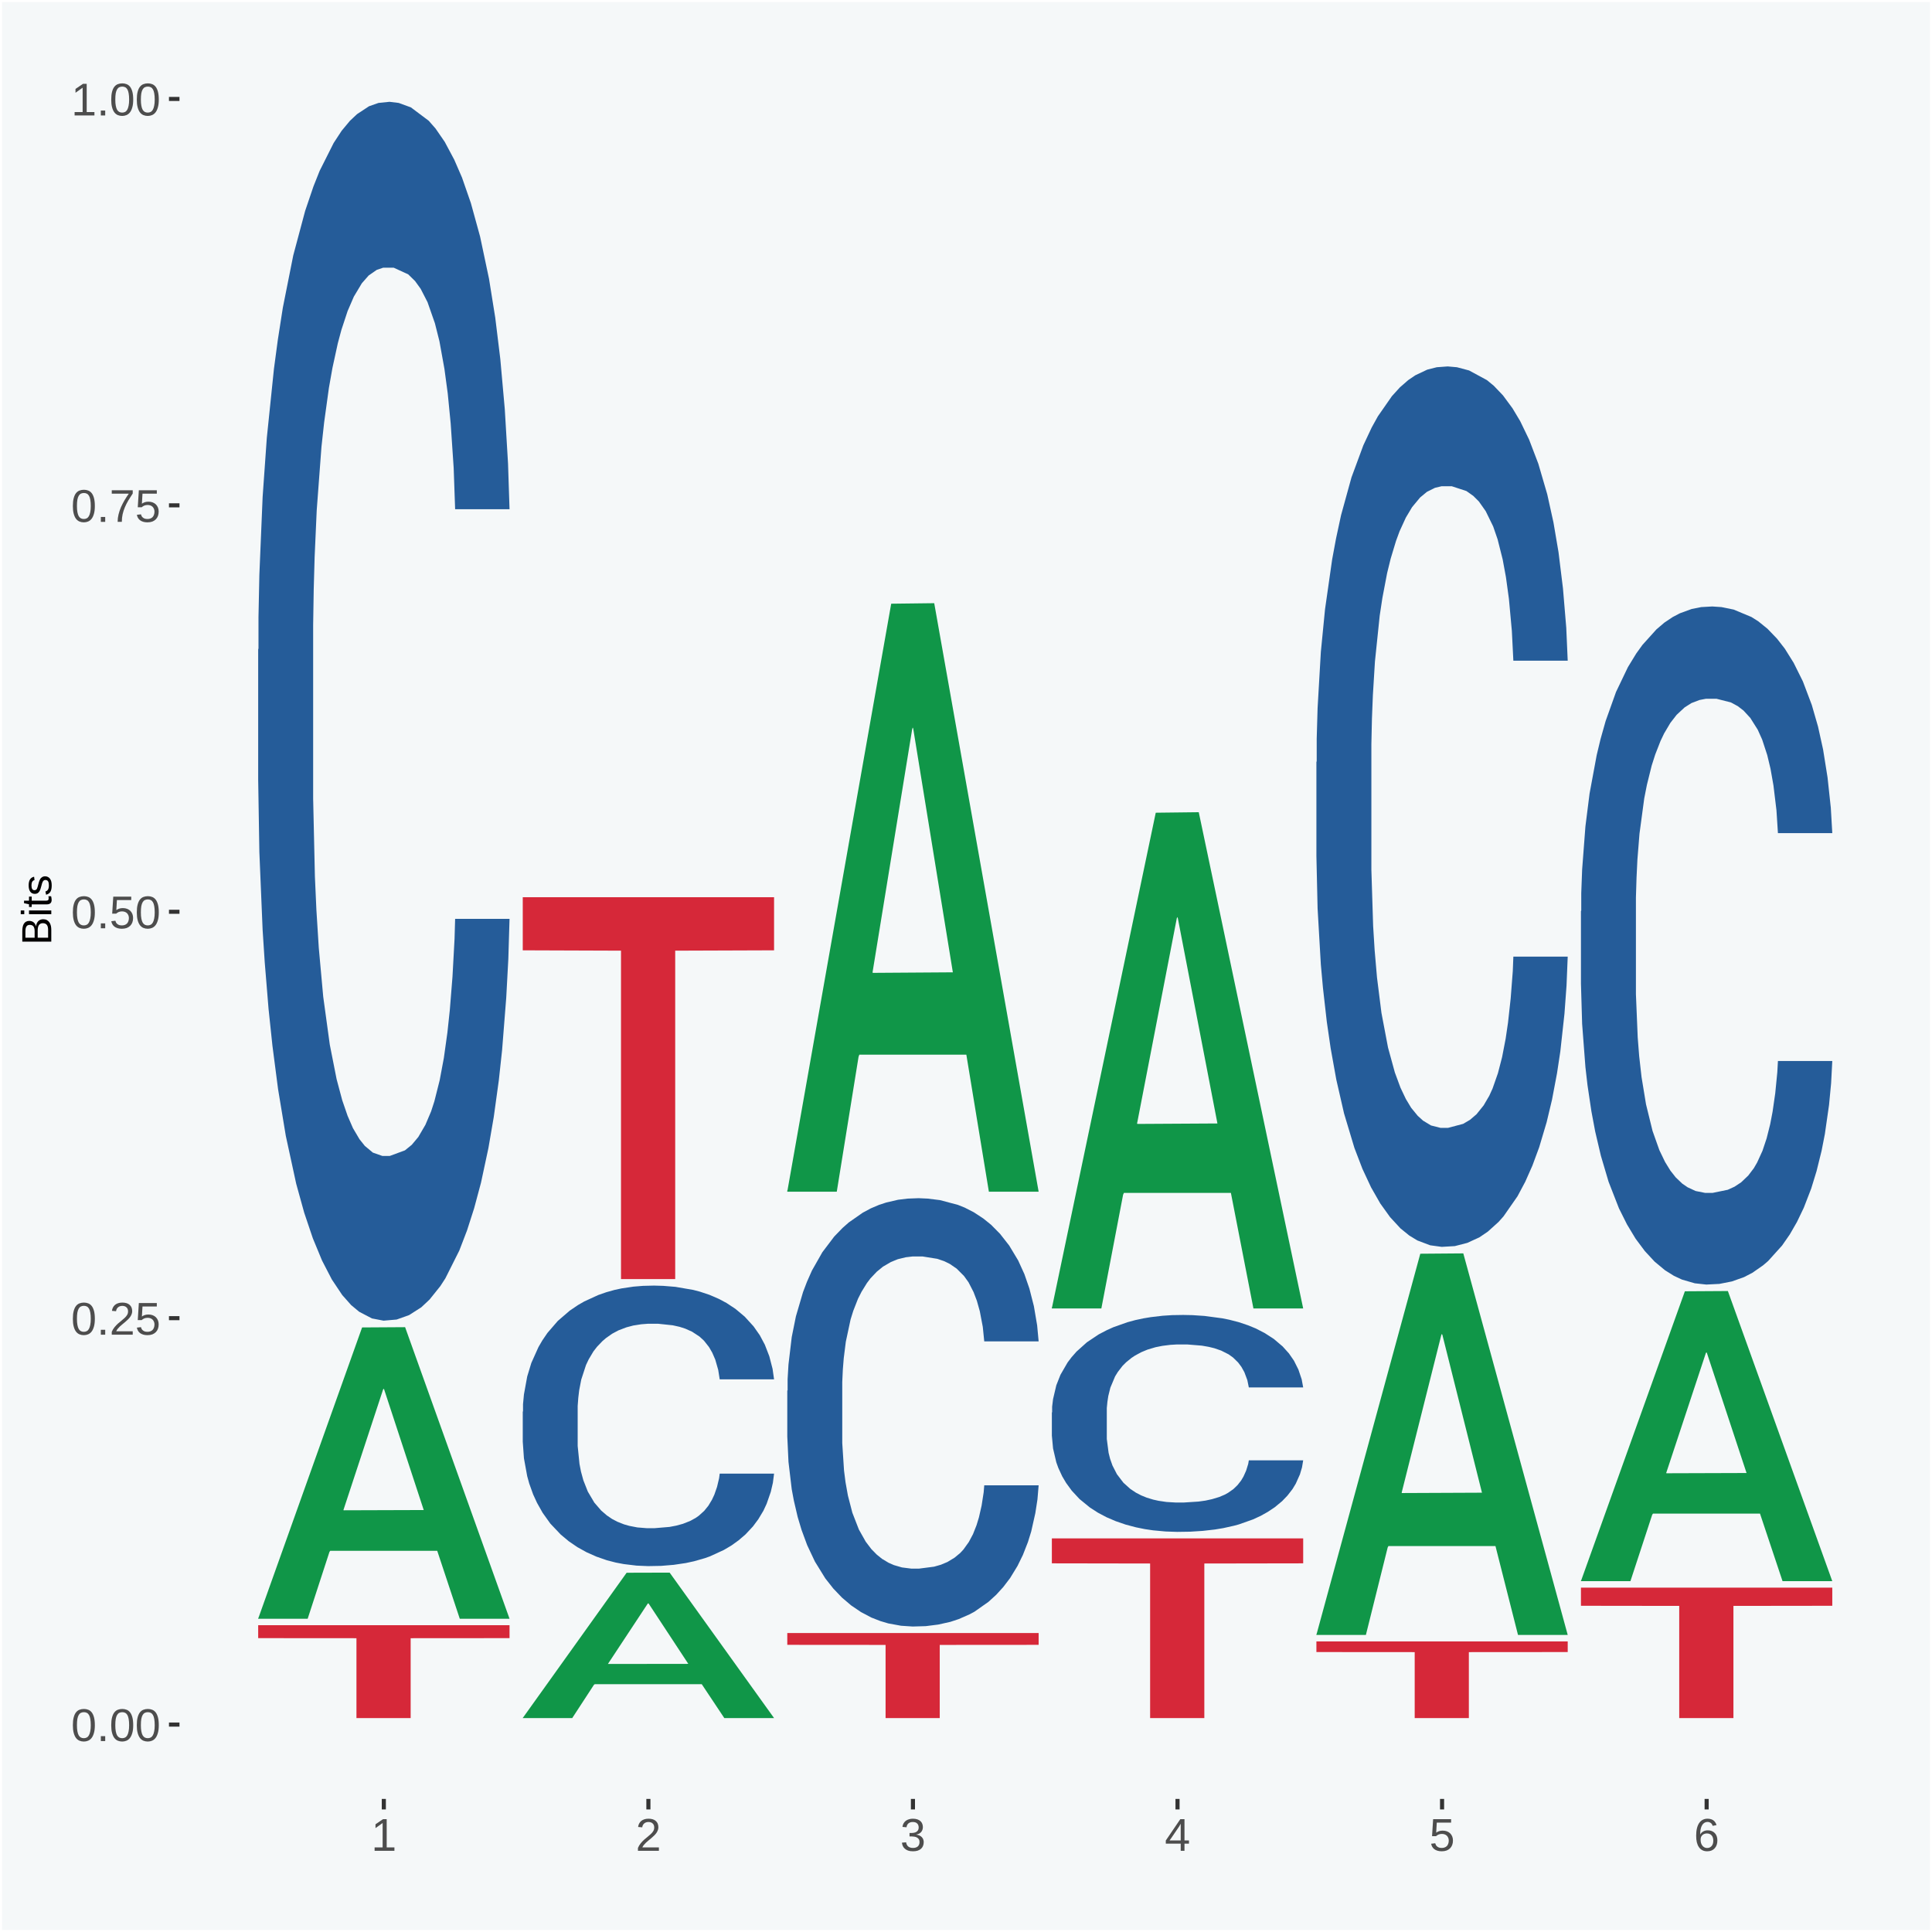<?xml version="1.0" encoding="UTF-8"?>
<svg xmlns="http://www.w3.org/2000/svg" xmlns:xlink="http://www.w3.org/1999/xlink" width="504pt" height="504pt" viewBox="0 0 504 504" version="1.1">
<defs>
<g>
<symbol overflow="visible" id="glyph0-0">
<path style="stroke:none;" d="M 0.406 0 L 0.406 -8 L 3.594 -8 L 3.594 0 Z M 0.797 -0.406 L 3.188 -0.406 L 3.188 -7.594 L 0.797 -7.594 Z M 0.797 -0.406 "/>
</symbol>
<symbol overflow="visible" id="glyph0-1">
<path style="stroke:none;" d="M 6.203 -4.125 C 6.203 -3.332 6.125 -2.664 5.969 -2.125 C 5.82 -1.582 5.617 -1.145 5.359 -0.812 C 5.098 -0.477 4.789 -0.238 4.438 -0.094 C 4.094 0.051 3.723 0.125 3.328 0.125 C 2.922 0.125 2.539 0.051 2.188 -0.094 C 1.844 -0.238 1.539 -0.477 1.281 -0.812 C 1.031 -1.145 0.832 -1.582 0.688 -2.125 C 0.539 -2.664 0.469 -3.332 0.469 -4.125 C 0.469 -4.957 0.539 -5.645 0.688 -6.188 C 0.832 -6.738 1.035 -7.176 1.297 -7.5 C 1.555 -7.82 1.859 -8.047 2.203 -8.172 C 2.555 -8.305 2.941 -8.375 3.359 -8.375 C 3.754 -8.375 4.125 -8.305 4.469 -8.172 C 4.812 -8.047 5.113 -7.82 5.375 -7.5 C 5.633 -7.176 5.836 -6.738 5.984 -6.188 C 6.129 -5.645 6.203 -4.957 6.203 -4.125 Z M 5.141 -4.125 C 5.141 -4.781 5.098 -5.328 5.016 -5.766 C 4.941 -6.203 4.828 -6.551 4.672 -6.812 C 4.516 -7.07 4.328 -7.254 4.109 -7.359 C 3.891 -7.473 3.641 -7.531 3.359 -7.531 C 3.055 -7.531 2.789 -7.473 2.562 -7.359 C 2.344 -7.254 2.156 -7.07 2 -6.812 C 1.844 -6.551 1.723 -6.203 1.641 -5.766 C 1.566 -5.328 1.531 -4.781 1.531 -4.125 C 1.531 -3.5 1.57 -2.969 1.656 -2.531 C 1.738 -2.094 1.852 -1.742 2 -1.484 C 2.156 -1.223 2.344 -1.035 2.562 -0.922 C 2.789 -0.805 3.047 -0.75 3.328 -0.75 C 3.609 -0.75 3.859 -0.805 4.078 -0.922 C 4.305 -1.035 4.492 -1.223 4.641 -1.484 C 4.797 -1.742 4.914 -2.094 5 -2.531 C 5.094 -2.969 5.141 -3.5 5.141 -4.125 Z M 5.141 -4.125 "/>
</symbol>
<symbol overflow="visible" id="glyph0-2">
<path style="stroke:none;" d="M 1.094 0 L 1.094 -1.281 L 2.234 -1.281 L 2.234 0 Z M 1.094 0 "/>
</symbol>
<symbol overflow="visible" id="glyph0-3">
<path style="stroke:none;" d="M 0.609 0 L 0.609 -0.75 C 0.805 -1.207 1.047 -1.609 1.328 -1.953 C 1.617 -2.305 1.922 -2.625 2.234 -2.906 C 2.555 -3.188 2.867 -3.445 3.172 -3.688 C 3.484 -3.938 3.766 -4.18 4.016 -4.422 C 4.266 -4.66 4.469 -4.91 4.625 -5.172 C 4.781 -5.441 4.859 -5.742 4.859 -6.078 C 4.859 -6.316 4.82 -6.523 4.75 -6.703 C 4.676 -6.879 4.57 -7.023 4.438 -7.141 C 4.312 -7.266 4.156 -7.359 3.969 -7.422 C 3.781 -7.484 3.578 -7.516 3.359 -7.516 C 3.141 -7.516 2.938 -7.484 2.75 -7.422 C 2.57 -7.367 2.41 -7.281 2.266 -7.156 C 2.117 -7.039 2 -6.895 1.906 -6.719 C 1.812 -6.551 1.754 -6.352 1.734 -6.125 L 0.656 -6.219 C 0.688 -6.508 0.766 -6.785 0.891 -7.047 C 1.023 -7.316 1.203 -7.551 1.422 -7.75 C 1.648 -7.945 1.922 -8.098 2.234 -8.203 C 2.555 -8.316 2.93 -8.375 3.359 -8.375 C 3.766 -8.375 4.125 -8.328 4.438 -8.234 C 4.758 -8.141 5.031 -7.992 5.25 -7.797 C 5.477 -7.609 5.648 -7.375 5.766 -7.094 C 5.879 -6.812 5.938 -6.488 5.938 -6.125 C 5.938 -5.844 5.883 -5.578 5.781 -5.328 C 5.688 -5.078 5.555 -4.836 5.391 -4.609 C 5.223 -4.379 5.031 -4.16 4.812 -3.953 C 4.594 -3.742 4.363 -3.535 4.125 -3.328 C 3.895 -3.129 3.656 -2.93 3.406 -2.734 C 3.164 -2.535 2.938 -2.336 2.719 -2.141 C 2.508 -1.941 2.32 -1.738 2.156 -1.531 C 1.988 -1.332 1.859 -1.117 1.766 -0.891 L 6.078 -0.891 L 6.078 0 Z M 0.609 0 "/>
</symbol>
<symbol overflow="visible" id="glyph0-4">
<path style="stroke:none;" d="M 6.172 -2.688 C 6.172 -2.27 6.109 -1.891 5.984 -1.547 C 5.859 -1.203 5.672 -0.906 5.422 -0.656 C 5.18 -0.414 4.879 -0.223 4.516 -0.078 C 4.148 0.055 3.723 0.125 3.234 0.125 C 2.805 0.125 2.43 0.07 2.109 -0.031 C 1.785 -0.133 1.508 -0.273 1.281 -0.453 C 1.062 -0.629 0.883 -0.836 0.75 -1.078 C 0.625 -1.316 0.535 -1.57 0.484 -1.844 L 1.547 -1.969 C 1.586 -1.812 1.645 -1.66 1.719 -1.516 C 1.801 -1.367 1.91 -1.238 2.047 -1.125 C 2.18 -1.008 2.348 -0.914 2.547 -0.844 C 2.742 -0.781 2.984 -0.75 3.266 -0.75 C 3.535 -0.75 3.781 -0.789 4 -0.875 C 4.227 -0.957 4.422 -1.078 4.578 -1.234 C 4.734 -1.398 4.852 -1.602 4.938 -1.844 C 5.031 -2.082 5.078 -2.359 5.078 -2.672 C 5.078 -2.922 5.035 -3.148 4.953 -3.359 C 4.867 -3.578 4.75 -3.766 4.594 -3.922 C 4.445 -4.078 4.258 -4.195 4.031 -4.281 C 3.812 -4.363 3.562 -4.406 3.281 -4.406 C 3.113 -4.406 2.953 -4.391 2.797 -4.359 C 2.648 -4.328 2.516 -4.285 2.391 -4.234 C 2.266 -4.18 2.148 -4.117 2.047 -4.047 C 1.941 -3.973 1.844 -3.895 1.75 -3.812 L 0.719 -3.812 L 1 -8.25 L 5.688 -8.25 L 5.688 -7.359 L 1.953 -7.359 L 1.797 -4.734 C 1.984 -4.879 2.219 -5.004 2.5 -5.109 C 2.781 -5.211 3.113 -5.266 3.5 -5.266 C 3.914 -5.266 4.285 -5.203 4.609 -5.078 C 4.941 -4.953 5.223 -4.773 5.453 -4.547 C 5.68 -4.316 5.859 -4.047 5.984 -3.734 C 6.109 -3.422 6.172 -3.07 6.172 -2.688 Z M 6.172 -2.688 "/>
</symbol>
<symbol overflow="visible" id="glyph0-5">
<path style="stroke:none;" d="M 6.078 -7.406 C 5.66 -6.77 5.273 -6.16 4.922 -5.578 C 4.578 -4.992 4.281 -4.406 4.031 -3.812 C 3.781 -3.219 3.582 -2.609 3.438 -1.984 C 3.301 -1.367 3.234 -0.707 3.234 0 L 2.141 0 C 2.141 -0.656 2.219 -1.301 2.375 -1.938 C 2.531 -2.57 2.738 -3.195 3 -3.812 C 3.27 -4.426 3.578 -5.023 3.922 -5.609 C 4.273 -6.203 4.648 -6.785 5.047 -7.359 L 0.609 -7.359 L 0.609 -8.25 L 6.078 -8.25 Z M 6.078 -7.406 "/>
</symbol>
<symbol overflow="visible" id="glyph0-6">
<path style="stroke:none;" d="M 0.922 0 L 0.922 -0.891 L 3.016 -0.891 L 3.016 -7.25 L 1.156 -5.922 L 1.156 -6.922 L 3.109 -8.25 L 4.078 -8.25 L 4.078 -0.891 L 6.094 -0.891 L 6.094 0 Z M 0.922 0 "/>
</symbol>
<symbol overflow="visible" id="glyph0-7">
<path style="stroke:none;" d="M 6.141 -2.281 C 6.141 -1.906 6.078 -1.566 5.953 -1.266 C 5.836 -0.973 5.66 -0.723 5.422 -0.516 C 5.18 -0.305 4.883 -0.145 4.531 -0.031 C 4.188 0.07 3.789 0.125 3.344 0.125 C 2.832 0.125 2.398 0.062 2.047 -0.062 C 1.703 -0.195 1.414 -0.367 1.188 -0.578 C 0.957 -0.785 0.785 -1.02 0.672 -1.281 C 0.566 -1.551 0.492 -1.832 0.453 -2.125 L 1.547 -2.219 C 1.578 -2 1.633 -1.801 1.719 -1.625 C 1.801 -1.445 1.914 -1.289 2.062 -1.156 C 2.207 -1.031 2.383 -0.93 2.594 -0.859 C 2.801 -0.785 3.051 -0.75 3.344 -0.75 C 3.875 -0.75 4.289 -0.879 4.594 -1.141 C 4.895 -1.41 5.047 -1.801 5.047 -2.312 C 5.047 -2.613 4.977 -2.859 4.844 -3.047 C 4.707 -3.234 4.539 -3.379 4.344 -3.484 C 4.145 -3.586 3.926 -3.656 3.688 -3.688 C 3.445 -3.727 3.227 -3.75 3.031 -3.75 L 2.438 -3.75 L 2.438 -4.656 L 3.016 -4.656 C 3.211 -4.656 3.414 -4.676 3.625 -4.719 C 3.844 -4.758 4.039 -4.832 4.219 -4.938 C 4.395 -5.051 4.539 -5.195 4.656 -5.375 C 4.77 -5.562 4.828 -5.797 4.828 -6.078 C 4.828 -6.523 4.695 -6.875 4.438 -7.125 C 4.188 -7.383 3.801 -7.516 3.281 -7.516 C 2.82 -7.516 2.445 -7.395 2.156 -7.156 C 1.875 -6.914 1.707 -6.578 1.656 -6.141 L 0.594 -6.234 C 0.633 -6.598 0.734 -6.91 0.891 -7.172 C 1.047 -7.441 1.242 -7.664 1.484 -7.844 C 1.734 -8.02 2.008 -8.148 2.312 -8.234 C 2.625 -8.328 2.953 -8.375 3.297 -8.375 C 3.754 -8.375 4.148 -8.316 4.484 -8.203 C 4.816 -8.086 5.086 -7.93 5.297 -7.734 C 5.516 -7.535 5.672 -7.301 5.766 -7.031 C 5.867 -6.77 5.922 -6.488 5.922 -6.188 C 5.922 -5.945 5.883 -5.723 5.812 -5.516 C 5.75 -5.305 5.645 -5.113 5.5 -4.938 C 5.363 -4.77 5.188 -4.625 4.969 -4.5 C 4.75 -4.383 4.488 -4.297 4.188 -4.234 L 4.188 -4.219 C 4.52 -4.176 4.805 -4.098 5.047 -3.984 C 5.297 -3.867 5.5 -3.723 5.656 -3.547 C 5.82 -3.379 5.941 -3.188 6.016 -2.969 C 6.098 -2.75 6.141 -2.52 6.141 -2.281 Z M 6.141 -2.281 "/>
</symbol>
<symbol overflow="visible" id="glyph0-8">
<path style="stroke:none;" d="M 5.156 -1.875 L 5.156 0 L 4.172 0 L 4.172 -1.875 L 0.281 -1.875 L 0.281 -2.688 L 4.062 -8.25 L 5.156 -8.25 L 5.156 -2.703 L 6.328 -2.703 L 6.328 -1.875 Z M 4.172 -7.062 C 4.16 -7.039 4.141 -7.004 4.109 -6.953 C 4.078 -6.898 4.039 -6.836 4 -6.766 C 3.957 -6.691 3.914 -6.617 3.875 -6.547 C 3.844 -6.473 3.812 -6.414 3.781 -6.375 L 1.656 -3.25 C 1.633 -3.219 1.602 -3.176 1.562 -3.125 C 1.531 -3.07 1.492 -3.02 1.453 -2.969 C 1.422 -2.914 1.383 -2.863 1.344 -2.812 C 1.301 -2.77 1.27 -2.734 1.25 -2.703 L 4.172 -2.703 Z M 4.172 -7.062 "/>
</symbol>
<symbol overflow="visible" id="glyph0-9">
<path style="stroke:none;" d="M 6.141 -2.703 C 6.141 -2.285 6.082 -1.906 5.969 -1.562 C 5.852 -1.219 5.68 -0.922 5.453 -0.672 C 5.234 -0.422 4.957 -0.223 4.625 -0.078 C 4.289 0.055 3.91 0.125 3.484 0.125 C 3.004 0.125 2.582 0.031 2.219 -0.156 C 1.863 -0.344 1.566 -0.609 1.328 -0.953 C 1.086 -1.297 0.906 -1.719 0.781 -2.219 C 0.664 -2.727 0.609 -3.301 0.609 -3.938 C 0.609 -4.676 0.676 -5.32 0.812 -5.875 C 0.945 -6.426 1.141 -6.883 1.391 -7.25 C 1.648 -7.625 1.961 -7.906 2.328 -8.094 C 2.691 -8.281 3.102 -8.375 3.562 -8.375 C 3.844 -8.375 4.102 -8.344 4.344 -8.281 C 4.594 -8.227 4.816 -8.133 5.016 -8 C 5.223 -7.875 5.398 -7.703 5.547 -7.484 C 5.703 -7.273 5.828 -7.016 5.922 -6.703 L 4.906 -6.516 C 4.801 -6.867 4.629 -7.125 4.391 -7.281 C 4.148 -7.445 3.867 -7.531 3.547 -7.531 C 3.266 -7.531 3.004 -7.457 2.766 -7.312 C 2.535 -7.176 2.336 -6.973 2.172 -6.703 C 2.004 -6.43 1.875 -6.086 1.781 -5.672 C 1.695 -5.266 1.656 -4.789 1.656 -4.25 C 1.852 -4.602 2.125 -4.875 2.469 -5.062 C 2.812 -5.25 3.207 -5.344 3.656 -5.344 C 4.031 -5.344 4.367 -5.281 4.672 -5.156 C 4.984 -5.031 5.25 -4.852 5.469 -4.625 C 5.688 -4.406 5.852 -4.129 5.969 -3.797 C 6.082 -3.473 6.141 -3.109 6.141 -2.703 Z M 5.078 -2.656 C 5.078 -2.938 5.039 -3.191 4.969 -3.422 C 4.895 -3.66 4.785 -3.859 4.641 -4.016 C 4.504 -4.18 4.332 -4.305 4.125 -4.391 C 3.926 -4.484 3.688 -4.531 3.406 -4.531 C 3.219 -4.531 3.023 -4.5 2.828 -4.438 C 2.629 -4.383 2.453 -4.289 2.297 -4.156 C 2.141 -4.031 2.008 -3.863 1.906 -3.656 C 1.812 -3.457 1.766 -3.207 1.766 -2.906 C 1.766 -2.602 1.801 -2.316 1.875 -2.047 C 1.957 -1.785 2.07 -1.555 2.219 -1.359 C 2.363 -1.172 2.539 -1.02 2.75 -0.906 C 2.957 -0.789 3.191 -0.734 3.453 -0.734 C 3.703 -0.734 3.926 -0.773 4.125 -0.859 C 4.332 -0.953 4.504 -1.082 4.641 -1.25 C 4.785 -1.414 4.895 -1.613 4.969 -1.844 C 5.039 -2.082 5.078 -2.352 5.078 -2.656 Z M 5.078 -2.656 "/>
</symbol>
<symbol overflow="visible" id="glyph1-0">
<path style="stroke:none;" d="M 0 -0.359 L -7.328 -0.359 L -7.328 -3.281 L 0 -3.281 Z M -0.359 -0.734 L -0.359 -2.922 L -6.969 -2.922 L -6.969 -0.734 Z M -0.359 -0.734 "/>
</symbol>
<symbol overflow="visible" id="glyph1-1">
<path style="stroke:none;" d="M -2.125 -6.75 C -1.75 -6.75 -1.426 -6.676 -1.156 -6.531 C -0.883 -6.383 -0.66 -6.18 -0.484 -5.922 C -0.316 -5.672 -0.191 -5.375 -0.109 -5.031 C -0.035 -4.695 0 -4.344 0 -3.969 L 0 -0.906 L -7.562 -0.906 L -7.562 -3.656 C -7.562 -4.07 -7.523 -4.441 -7.453 -4.766 C -7.391 -5.098 -7.281 -5.379 -7.125 -5.609 C -6.977 -5.836 -6.789 -6.008 -6.562 -6.125 C -6.332 -6.25 -6.055 -6.312 -5.734 -6.312 C -5.523 -6.312 -5.328 -6.281 -5.141 -6.219 C -4.953 -6.164 -4.781 -6.078 -4.625 -5.953 C -4.477 -5.836 -4.348 -5.688 -4.234 -5.5 C -4.129 -5.32 -4.047 -5.113 -3.984 -4.875 C -3.953 -5.176 -3.883 -5.441 -3.781 -5.672 C -3.676 -5.91 -3.539 -6.109 -3.375 -6.266 C -3.219 -6.43 -3.031 -6.551 -2.812 -6.625 C -2.602 -6.707 -2.375 -6.75 -2.125 -6.75 Z M -5.609 -5.281 C -6.016 -5.281 -6.305 -5.141 -6.484 -4.859 C -6.66 -4.586 -6.75 -4.188 -6.75 -3.656 L -6.75 -1.922 L -4.344 -1.922 L -4.344 -3.656 C -4.344 -3.957 -4.375 -4.211 -4.438 -4.422 C -4.5 -4.629 -4.582 -4.797 -4.688 -4.922 C -4.801 -5.047 -4.93 -5.133 -5.078 -5.188 C -5.234 -5.25 -5.41 -5.281 -5.609 -5.281 Z M -2.219 -5.719 C -2.457 -5.719 -2.66 -5.672 -2.828 -5.578 C -2.992 -5.492 -3.129 -5.367 -3.234 -5.203 C -3.348 -5.047 -3.426 -4.848 -3.469 -4.609 C -3.52 -4.379 -3.547 -4.125 -3.547 -3.844 L -3.547 -1.922 L -0.828 -1.922 L -0.828 -3.922 C -0.828 -4.18 -0.848 -4.422 -0.891 -4.641 C -0.93 -4.859 -1.004 -5.047 -1.109 -5.203 C -1.211 -5.367 -1.352 -5.492 -1.531 -5.578 C -1.719 -5.672 -1.945 -5.719 -2.219 -5.719 Z M -2.219 -5.719 "/>
</symbol>
<symbol overflow="visible" id="glyph1-2">
<path style="stroke:none;" d="M -7.047 -0.734 L -7.969 -0.734 L -7.969 -1.703 L -7.047 -1.703 Z M 0 -0.734 L -5.812 -0.734 L -5.812 -1.703 L 0 -1.703 Z M 0 -0.734 "/>
</symbol>
<symbol overflow="visible" id="glyph1-3">
<path style="stroke:none;" d="M -0.047 -2.969 C -0.004 -2.82 0.023 -2.672 0.047 -2.516 C 0.078 -2.367 0.094 -2.195 0.094 -2 C 0.094 -1.227 -0.348 -0.844 -1.234 -0.844 L -5.109 -0.844 L -5.109 -0.172 L -5.812 -0.172 L -5.812 -0.875 L -7.109 -1.156 L -7.109 -1.812 L -5.812 -1.812 L -5.812 -2.875 L -5.109 -2.875 L -5.109 -1.812 L -1.438 -1.812 C -1.156 -1.812 -0.957 -1.852 -0.844 -1.938 C -0.738 -2.031 -0.688 -2.191 -0.688 -2.422 C -0.688 -2.516 -0.691 -2.602 -0.703 -2.688 C -0.711 -2.77 -0.727 -2.863 -0.75 -2.969 Z M -0.047 -2.969 "/>
</symbol>
<symbol overflow="visible" id="glyph1-4">
<path style="stroke:none;" d="M -1.609 -5.109 C -1.336 -5.109 -1.094 -5.051 -0.875 -4.938 C -0.664 -4.832 -0.488 -4.68 -0.344 -4.484 C -0.195 -4.285 -0.082 -4.039 0 -3.75 C 0.07 -3.457 0.109 -3.125 0.109 -2.75 C 0.109 -2.406 0.082 -2.098 0.031 -1.828 C -0.02 -1.555 -0.102 -1.316 -0.219 -1.109 C -0.332 -0.91 -0.484 -0.742 -0.672 -0.609 C -0.859 -0.473 -1.086 -0.375 -1.359 -0.312 L -1.531 -1.156 C -1.219 -1.238 -0.988 -1.41 -0.844 -1.672 C -0.695 -1.93 -0.625 -2.289 -0.625 -2.75 C -0.625 -2.957 -0.641 -3.145 -0.672 -3.312 C -0.703 -3.488 -0.75 -3.641 -0.812 -3.766 C -0.883 -3.891 -0.977 -3.984 -1.094 -4.047 C -1.207 -4.117 -1.352 -4.156 -1.531 -4.156 C -1.707 -4.156 -1.848 -4.113 -1.953 -4.031 C -2.066 -3.957 -2.16 -3.844 -2.234 -3.688 C -2.316 -3.539 -2.383 -3.363 -2.438 -3.156 C -2.5 -2.945 -2.562 -2.719 -2.625 -2.469 C -2.688 -2.238 -2.754 -2.008 -2.828 -1.781 C -2.898 -1.551 -3 -1.344 -3.125 -1.156 C -3.25 -0.969 -3.398 -0.816 -3.578 -0.703 C -3.766 -0.586 -4 -0.531 -4.281 -0.531 C -4.812 -0.531 -5.211 -0.719 -5.484 -1.094 C -5.766 -1.477 -5.906 -2.031 -5.906 -2.75 C -5.906 -3.395 -5.789 -3.906 -5.562 -4.281 C -5.332 -4.656 -4.973 -4.895 -4.484 -5 L -4.375 -4.125 C -4.52 -4.094 -4.645 -4.035 -4.75 -3.953 C -4.852 -3.867 -4.938 -3.766 -5 -3.641 C -5.062 -3.516 -5.102 -3.375 -5.125 -3.219 C -5.156 -3.07 -5.172 -2.914 -5.172 -2.75 C -5.172 -2.312 -5.102 -1.988 -4.969 -1.781 C -4.844 -1.582 -4.645 -1.484 -4.375 -1.484 C -4.219 -1.484 -4.086 -1.52 -3.984 -1.594 C -3.879 -1.664 -3.789 -1.77 -3.719 -1.906 C -3.656 -2.051 -3.598 -2.219 -3.547 -2.406 C -3.492 -2.602 -3.438 -2.816 -3.375 -3.047 C -3.332 -3.203 -3.289 -3.359 -3.25 -3.516 C -3.207 -3.68 -3.156 -3.836 -3.094 -3.984 C -3.031 -4.141 -2.957 -4.285 -2.875 -4.422 C -2.789 -4.555 -2.688 -4.672 -2.562 -4.766 C -2.445 -4.867 -2.312 -4.953 -2.156 -5.016 C -2 -5.078 -1.816 -5.109 -1.609 -5.109 Z M -1.609 -5.109 "/>
</symbol>
</g>
<clipPath id="clip1">
  <path d="M 46.82 5.48 L 498.52 5.48 L 498.52 469.281 L 46.82 469.281 Z M 46.82 5.48 "/>
</clipPath>
</defs>
<g id="surface1">
<rect x="0" y="0" width="504" height="504" style="fill:rgb(96.078%,97.255%,97.647%);fill-opacity:1;stroke:none;"/>
<path style="fill:none;stroke-width:1.07;stroke-linecap:round;stroke-linejoin:round;stroke:rgb(100%,100%,100%);stroke-opacity:1;stroke-miterlimit:10;" d="M 0 0 L 504 0 L 504 504 L 0 504 Z M 0 0 " transform="matrix(1,0,0,-1,0,504)"/>
<g clip-path="url(#clip1)" clip-rule="nonzero">
<path style=" stroke:none;fill-rule:nonzero;fill:rgb(96.078%,97.255%,97.647%);fill-opacity:1;" d="M 46.82 469.281 L 498.52 469.281 L 498.52 5.48 L 46.82 5.48 Z M 46.82 469.281 "/>
</g>
<path style=" stroke:none;fill-rule:nonzero;fill:rgb(6.274%,58.824%,28.235%);fill-opacity:1;" d="M 67.352 422.129 L 67.422 422.059 L 94.461 346.289 L 105.68 346.219 L 132.922 422.281 L 119.941 422.281 L 114.059 404.559 L 86.141 404.559 L 85.941 404.852 L 80.262 422.281 L 67.352 422.281 L 67.352 422.129 L 89.66 393.988 L 110.539 393.922 L 100.199 362.43 L 100.07 362.281 L 99.93 362.5 L 89.59 393.922 L 89.66 393.988 Z M 67.352 422.129 "/>
<path style=" stroke:none;fill-rule:nonzero;fill:rgb(14.51%,36.078%,60.001%);fill-opacity:1;" d="M 67.352 169.43 L 67.43 169.141 L 67.43 161 L 67.66 149.969 L 68.512 129.641 L 69.602 114.25 L 71.461 96.25 L 72.469 88.699 L 73.781 80.281 L 76.5 66.629 L 79.602 55.02 L 81.77 48.629 L 83.391 44.559 L 87.039 37.301 L 89.129 34.109 L 91.301 31.5 L 93.16 29.762 L 96.262 27.719 L 98.738 26.852 L 101.609 26.559 L 104.012 26.852 L 107.191 28.012 L 111.84 31.5 L 113.621 33.531 L 116.02 37.012 L 118.5 41.66 L 120.52 46.309 L 122.84 52.988 L 125.238 61.699 L 127.57 72.73 L 129.199 82.891 L 130.512 93.641 L 131.68 106.699 L 132.531 120.93 L 132.922 132.84 L 118.73 132.84 L 118.352 122.09 L 117.57 110.48 L 116.801 102.641 L 115.941 96.25 L 114.629 88.988 L 113.461 84.352 L 111.531 78.828 L 109.738 75.34 L 108.27 73.309 L 106.488 71.57 L 102.691 69.828 L 99.98 69.828 L 98.27 70.41 L 96.18 71.859 L 94.398 73.891 L 92.309 77.379 L 90.68 81.148 L 89.051 86.09 L 88.121 89.57 L 86.73 95.961 L 85.801 101.191 L 84.559 110.191 L 83.859 116.578 L 82.621 133.129 L 82.078 145.32 L 81.84 153.75 L 81.691 163.039 L 81.691 208.34 L 82.148 228.66 L 82.539 237.371 L 83.16 247.25 L 84.32 260.02 L 86.031 272.512 L 87.809 281.512 L 89.281 287.031 L 90.68 291.09 L 92.07 294.289 L 93.781 297.191 L 95.172 298.93 L 97.27 300.68 L 99.75 301.551 L 101.68 301.551 L 105.641 300.09 L 107.422 298.641 L 109.121 296.609 L 110.98 293.422 L 112.461 289.93 L 113.309 287.32 L 114.699 281.801 L 115.789 275.988 L 116.719 269.309 L 117.34 263.512 L 118.039 254.801 L 118.578 244.922 L 118.73 239.699 L 132.922 239.699 L 132.609 250.148 L 132.059 260.309 L 130.98 273.961 L 130.129 281.801 L 128.809 291.379 L 127.41 299.512 L 125.48 308.52 L 123.691 315.191 L 121.828 321 L 119.82 326.23 L 116.18 333.488 L 114.859 335.52 L 112.07 339 L 109.898 341.039 L 106.719 343.07 L 103.469 344.23 L 100.059 344.52 L 97.031 343.941 L 93.699 342.199 L 91.609 340.461 L 89.281 337.84 L 86.57 333.781 L 84.012 328.84 L 81.609 323.031 L 79.359 316.359 L 77.27 308.809 L 74.559 296.32 L 72.539 284.121 L 71.07 272.801 L 70.059 263.219 L 69.059 251.02 L 68.512 242.602 L 67.66 222.27 L 67.352 203.398 Z M 67.352 169.43 "/>
<path style=" stroke:none;fill-rule:nonzero;fill:rgb(83.922%,15.686%,22.353%);fill-opacity:1;" d="M 67.352 423.969 L 132.922 423.969 L 132.922 427.34 L 107.129 427.359 L 107.129 448.191 L 92.988 448.191 L 92.988 427.359 L 67.352 427.34 Z M 67.352 423.969 "/>
<path style=" stroke:none;fill-rule:nonzero;fill:rgb(6.274%,58.824%,28.235%);fill-opacity:1;" d="M 136.371 448.121 L 136.43 448.09 L 163.469 410.281 L 174.691 410.25 L 201.93 448.191 L 188.949 448.191 L 183.07 439.359 L 155.16 439.359 L 154.949 439.5 L 149.281 448.191 L 136.371 448.191 L 136.371 448.121 L 158.672 434.078 L 179.559 434.051 L 169.219 418.328 L 169.078 418.262 L 168.949 418.371 L 158.602 434.051 L 158.672 434.078 Z M 136.371 448.121 "/>
<path style=" stroke:none;fill-rule:nonzero;fill:rgb(14.51%,36.078%,60.001%);fill-opacity:1;" d="M 136.371 368.25 L 136.441 368.18 L 136.441 366.309 L 136.68 363.77 L 137.531 359.09 L 138.609 355.551 L 140.469 351.41 L 141.48 349.672 L 142.801 347.73 L 145.512 344.59 L 148.609 341.922 L 150.781 340.449 L 152.41 339.512 L 156.051 337.84 L 158.141 337.109 L 160.309 336.5 L 162.172 336.102 L 165.27 335.641 L 167.75 335.441 L 170.621 335.371 L 173.02 335.441 L 176.199 335.699 L 180.852 336.5 L 182.629 336.969 L 185.039 337.77 L 187.52 338.84 L 189.531 339.91 L 191.859 341.449 L 194.262 343.461 L 196.578 346 L 198.211 348.328 L 199.531 350.809 L 200.691 353.809 L 201.539 357.09 L 201.93 359.828 L 187.75 359.828 L 187.359 357.359 L 186.59 354.68 L 185.809 352.879 L 184.961 351.41 L 183.641 349.738 L 182.48 348.672 L 180.539 347.398 L 178.762 346.602 L 177.289 346.129 L 175.5 345.73 L 171.711 345.328 L 168.988 345.328 L 167.289 345.461 L 165.199 345.789 L 163.41 346.262 L 161.32 347.059 L 159.691 347.93 L 158.07 349.07 L 157.141 349.871 L 155.738 351.34 L 154.809 352.539 L 153.57 354.621 L 152.871 356.09 L 151.629 359.898 L 151.09 362.699 L 150.859 364.641 L 150.699 366.781 L 150.699 377.211 L 151.172 381.891 L 151.559 383.891 L 152.18 386.16 L 153.34 389.102 L 155.039 391.98 L 156.828 394.051 L 158.301 395.32 L 159.691 396.262 L 161.09 396.988 L 162.789 397.66 L 164.191 398.059 L 166.281 398.461 L 168.762 398.66 L 170.699 398.66 L 174.648 398.328 L 176.43 397.988 L 178.141 397.52 L 180 396.789 L 181.469 395.988 L 182.32 395.391 L 183.719 394.121 L 184.801 392.781 L 185.73 391.238 L 186.352 389.91 L 187.051 387.898 L 187.59 385.629 L 187.75 384.43 L 201.93 384.43 L 201.621 386.828 L 201.078 389.172 L 199.988 392.309 L 199.141 394.121 L 197.82 396.32 L 196.43 398.191 L 194.488 400.27 L 192.711 401.801 L 190.852 403.141 L 188.828 404.34 L 185.191 406.012 L 183.871 406.48 L 181.078 407.281 L 178.91 407.75 L 175.738 408.219 L 172.48 408.488 L 169.07 408.551 L 166.051 408.422 L 162.719 408.02 L 160.621 407.621 L 158.301 407.02 L 155.59 406.078 L 153.031 404.941 L 150.629 403.609 L 148.379 402.07 L 146.289 400.328 L 143.57 397.461 L 141.559 394.648 L 140.09 392.039 L 139.078 389.84 L 138.07 387.031 L 137.531 385.09 L 136.68 380.422 L 136.371 376.07 Z M 136.371 368.25 "/>
<path style=" stroke:none;fill-rule:nonzero;fill:rgb(83.922%,15.686%,22.353%);fill-opacity:1;" d="M 136.371 234.059 L 201.93 234.059 L 201.93 247.91 L 176.141 248 L 176.141 333.68 L 162 333.68 L 162 248 L 136.371 247.91 Z M 136.371 234.059 "/>
<path style=" stroke:none;fill-rule:nonzero;fill:rgb(6.274%,58.824%,28.235%);fill-opacity:1;" d="M 205.379 310.59 L 205.449 310.449 L 232.488 157.488 L 243.711 157.352 L 270.949 310.879 L 257.969 310.879 L 252.09 275.129 L 224.172 275.129 L 223.969 275.699 L 218.289 310.879 L 205.379 310.879 L 205.379 310.59 L 227.691 253.789 L 248.57 253.648 L 238.23 190.07 L 238.102 189.789 L 237.961 190.219 L 227.621 253.648 L 227.691 253.789 Z M 205.379 310.59 "/>
<path style=" stroke:none;fill-rule:nonzero;fill:rgb(14.51%,36.078%,60.001%);fill-opacity:1;" d="M 205.379 362.781 L 205.461 362.68 L 205.461 359.82 L 205.691 355.941 L 206.539 348.801 L 207.629 343.391 L 209.488 337.059 L 210.5 334.41 L 211.809 331.449 L 214.531 326.66 L 217.629 322.57 L 219.801 320.328 L 221.422 318.898 L 225.07 316.352 L 227.16 315.23 L 229.328 314.309 L 231.191 313.699 L 234.289 312.98 L 236.77 312.68 L 239.641 312.57 L 242.039 312.68 L 245.219 313.078 L 249.871 314.309 L 251.648 315.02 L 254.051 316.25 L 256.531 317.879 L 258.551 319.512 L 260.871 321.859 L 263.27 324.922 L 265.602 328.801 L 267.23 332.371 L 268.539 336.148 L 269.711 340.738 L 270.559 345.738 L 270.949 349.922 L 256.762 349.922 L 256.379 346.148 L 255.602 342.059 L 254.828 339.309 L 253.969 337.059 L 252.66 334.512 L 251.488 332.879 L 249.559 330.941 L 247.77 329.719 L 246.301 329 L 244.52 328.391 L 240.719 327.781 L 238.012 327.781 L 236.301 327.98 L 234.211 328.488 L 232.43 329.211 L 230.34 330.43 L 228.711 331.762 L 227.078 333.488 L 226.148 334.719 L 224.762 336.961 L 223.828 338.801 L 222.59 341.961 L 221.891 344.211 L 220.648 350.02 L 220.109 354.309 L 219.871 357.27 L 219.719 360.531 L 219.719 376.449 L 220.18 383.602 L 220.57 386.66 L 221.191 390.129 L 222.352 394.621 L 224.059 399.012 L 225.84 402.172 L 227.309 404.109 L 228.711 405.539 L 230.102 406.66 L 231.809 407.68 L 233.199 408.289 L 235.301 408.898 L 237.781 409.211 L 239.711 409.211 L 243.672 408.699 L 245.449 408.191 L 247.148 407.48 L 249.012 406.352 L 250.488 405.129 L 251.34 404.211 L 252.73 402.27 L 253.82 400.23 L 254.75 397.879 L 255.371 395.84 L 256.07 392.781 L 256.609 389.309 L 256.762 387.469 L 270.949 387.469 L 270.641 391.148 L 270.09 394.719 L 269.012 399.52 L 268.16 402.27 L 266.84 405.641 L 265.441 408.5 L 263.512 411.66 L 261.719 414.012 L 259.859 416.051 L 257.852 417.879 L 254.211 420.441 L 252.891 421.148 L 250.102 422.371 L 247.93 423.09 L 244.75 423.801 L 241.5 424.211 L 238.09 424.309 L 235.059 424.109 L 231.73 423.5 L 229.641 422.879 L 227.309 421.969 L 224.602 420.539 L 222.039 418.801 L 219.641 416.762 L 217.391 414.41 L 215.301 411.762 L 212.59 407.371 L 210.57 403.09 L 209.102 399.109 L 208.09 395.738 L 207.09 391.449 L 206.539 388.5 L 205.691 381.352 L 205.379 374.719 Z M 205.379 362.781 "/>
<path style=" stroke:none;fill-rule:nonzero;fill:rgb(83.922%,15.686%,22.353%);fill-opacity:1;" d="M 205.379 426.012 L 270.949 426.012 L 270.949 429.09 L 245.148 429.109 L 245.148 448.191 L 231.02 448.191 L 231.02 429.109 L 205.379 429.09 Z M 205.379 426.012 "/>
<path style=" stroke:none;fill-rule:nonzero;fill:rgb(6.274%,58.824%,28.235%);fill-opacity:1;" d="M 274.398 341.09 L 274.461 340.969 L 301.5 212.012 L 312.719 211.879 L 339.961 341.34 L 326.98 341.34 L 321.102 311.191 L 293.191 311.191 L 292.98 311.68 L 287.309 341.34 L 274.398 341.34 L 274.398 341.09 L 296.699 293.199 L 317.59 293.078 L 307.25 239.48 L 307.109 239.23 L 306.98 239.602 L 296.629 293.078 L 296.699 293.199 Z M 274.398 341.09 "/>
<path style=" stroke:none;fill-rule:nonzero;fill:rgb(14.51%,36.078%,60.001%);fill-opacity:1;" d="M 274.398 368.461 L 274.469 368.41 L 274.469 366.961 L 274.711 364.988 L 275.559 361.379 L 276.641 358.641 L 278.5 355.43 L 279.512 354.09 L 280.828 352.59 L 283.539 350.16 L 286.641 348.09 L 288.809 346.961 L 290.441 346.23 L 294.078 344.941 L 296.172 344.371 L 298.34 343.91 L 300.199 343.602 L 303.301 343.238 L 305.781 343.078 L 308.648 343.031 L 311.051 343.078 L 314.23 343.289 L 318.879 343.91 L 320.66 344.27 L 323.07 344.891 L 325.551 345.719 L 327.559 346.539 L 329.879 347.73 L 332.289 349.281 L 334.609 351.25 L 336.238 353.059 L 337.559 354.969 L 338.719 357.289 L 339.57 359.828 L 339.961 361.941 L 325.781 361.941 L 325.391 360.031 L 324.621 357.969 L 323.84 356.57 L 322.988 355.43 L 321.672 354.141 L 320.512 353.309 L 318.57 352.328 L 316.789 351.711 L 315.32 351.352 L 313.531 351.039 L 309.738 350.73 L 307.02 350.73 L 305.32 350.828 L 303.23 351.09 L 301.441 351.449 L 299.352 352.07 L 297.719 352.75 L 296.102 353.621 L 295.172 354.238 L 293.77 355.379 L 292.84 356.309 L 291.602 357.91 L 290.898 359.051 L 289.66 362 L 289.121 364.172 L 288.891 365.672 L 288.73 367.32 L 288.73 375.379 L 289.199 379 L 289.59 380.551 L 290.211 382.309 L 291.371 384.578 L 293.07 386.801 L 294.859 388.41 L 296.328 389.391 L 297.719 390.109 L 299.121 390.68 L 300.82 391.199 L 302.219 391.512 L 304.309 391.82 L 306.789 391.969 L 308.73 391.969 L 312.68 391.711 L 314.461 391.461 L 316.172 391.09 L 318.031 390.531 L 319.5 389.91 L 320.352 389.441 L 321.75 388.461 L 322.828 387.422 L 323.762 386.238 L 324.379 385.199 L 325.078 383.648 L 325.621 381.891 L 325.781 380.961 L 339.961 380.961 L 339.648 382.82 L 339.109 384.629 L 338.02 387.059 L 337.172 388.461 L 335.852 390.16 L 334.461 391.609 L 332.52 393.211 L 330.738 394.398 L 328.879 395.441 L 326.859 396.371 L 323.219 397.66 L 321.898 398.02 L 319.109 398.641 L 316.941 399 L 313.77 399.359 L 310.512 399.57 L 307.102 399.621 L 304.078 399.52 L 300.75 399.211 L 298.648 398.898 L 296.328 398.43 L 293.621 397.711 L 291.059 396.828 L 288.66 395.801 L 286.41 394.609 L 284.32 393.262 L 281.602 391.039 L 279.59 388.871 L 278.121 386.859 L 277.109 385.148 L 276.102 382.98 L 275.559 381.48 L 274.711 377.859 L 274.398 374.5 Z M 274.398 368.461 "/>
<path style=" stroke:none;fill-rule:nonzero;fill:rgb(83.922%,15.686%,22.353%);fill-opacity:1;" d="M 274.398 401.32 L 339.961 401.32 L 339.961 407.828 L 314.172 407.871 L 314.172 448.191 L 300.031 448.191 L 300.031 407.871 L 274.398 407.828 Z M 274.398 401.32 "/>
<path style=" stroke:none;fill-rule:nonzero;fill:rgb(6.274%,58.824%,28.235%);fill-opacity:1;" d="M 343.41 426.32 L 343.48 426.219 L 370.512 327.059 L 381.73 326.969 L 408.969 426.5 L 396 426.5 L 390.121 403.32 L 362.199 403.32 L 362 403.699 L 356.32 426.5 L 343.41 426.5 L 343.41 426.32 L 365.719 389.488 L 386.602 389.398 L 376.262 348.18 L 376.121 348 L 375.988 348.281 L 365.648 389.398 L 365.719 389.488 Z M 343.41 426.32 "/>
<path style=" stroke:none;fill-rule:nonzero;fill:rgb(14.51%,36.078%,60.001%);fill-opacity:1;" d="M 343.41 198.789 L 343.488 198.578 L 343.488 192.711 L 343.719 184.738 L 344.57 170.059 L 345.66 158.941 L 347.52 145.93 L 348.531 140.48 L 349.84 134.398 L 352.559 124.539 L 355.66 116.148 L 357.828 111.531 L 359.449 108.602 L 363.102 103.352 L 365.191 101.051 L 367.359 99.16 L 369.219 97.898 L 372.32 96.43 L 374.801 95.801 L 377.66 95.59 L 380.07 95.801 L 383.238 96.641 L 387.891 99.16 L 389.68 100.629 L 392.078 103.141 L 394.559 106.5 L 396.57 109.859 L 398.898 114.68 L 401.301 120.969 L 403.629 128.941 L 405.25 136.281 L 406.57 144.051 L 407.73 153.48 L 408.59 163.762 L 408.969 172.359 L 394.789 172.359 L 394.398 164.602 L 393.629 156.211 L 392.852 150.551 L 392 145.93 L 390.68 140.691 L 389.52 137.328 L 387.578 133.352 L 385.801 130.828 L 384.328 129.359 L 382.551 128.102 L 378.75 126.852 L 376.039 126.852 L 374.328 127.262 L 372.238 128.309 L 370.461 129.781 L 368.371 132.301 L 366.738 135.031 L 365.109 138.59 L 364.18 141.109 L 362.789 145.719 L 361.859 149.5 L 360.621 156 L 359.922 160.621 L 358.68 172.57 L 358.141 181.379 L 357.898 187.461 L 357.75 194.18 L 357.75 226.898 L 358.211 241.578 L 358.602 247.871 L 359.219 255.012 L 360.379 264.238 L 362.09 273.262 L 363.871 279.762 L 365.34 283.738 L 366.738 286.68 L 368.129 288.988 L 369.84 291.078 L 371.23 292.34 L 373.32 293.602 L 375.801 294.23 L 377.738 294.23 L 381.691 293.18 L 383.48 292.129 L 385.18 290.672 L 387.039 288.359 L 388.512 285.84 L 389.371 283.949 L 390.762 279.969 L 391.852 275.77 L 392.781 270.949 L 393.398 266.75 L 394.09 260.461 L 394.641 253.328 L 394.789 249.551 L 408.969 249.551 L 408.66 257.102 L 408.121 264.449 L 407.039 274.301 L 406.18 279.969 L 404.871 286.891 L 403.469 292.762 L 401.531 299.27 L 399.75 304.09 L 397.891 308.281 L 395.879 312.059 L 392.23 317.301 L 390.922 318.77 L 388.129 321.289 L 385.961 322.762 L 382.781 324.23 L 379.52 325.07 L 376.109 325.27 L 373.09 324.859 L 369.762 323.602 L 367.672 322.34 L 365.34 320.449 L 362.629 317.512 L 360.07 313.949 L 357.672 309.75 L 355.422 304.93 L 353.328 299.469 L 350.621 290.461 L 348.602 281.648 L 347.129 273.469 L 346.121 266.539 L 345.121 257.73 L 344.57 251.648 L 343.719 236.969 L 343.41 223.328 Z M 343.41 198.789 "/>
<path style=" stroke:none;fill-rule:nonzero;fill:rgb(83.922%,15.686%,22.353%);fill-opacity:1;" d="M 343.41 428.199 L 408.969 428.199 L 408.969 430.969 L 383.18 430.988 L 383.18 448.191 L 369.051 448.191 L 369.051 430.988 L 343.41 430.969 Z M 343.41 428.199 "/>
<path style=" stroke:none;fill-rule:nonzero;fill:rgb(6.274%,58.824%,28.235%);fill-opacity:1;" d="M 412.422 412.34 L 412.488 412.27 L 439.531 336.859 L 450.75 336.789 L 477.988 412.48 L 465.012 412.48 L 459.129 394.852 L 431.219 394.852 L 431.012 395.141 L 425.328 412.48 L 412.422 412.48 L 412.422 412.34 L 434.73 384.328 L 455.621 384.262 L 445.27 352.922 L 445.141 352.781 L 445 352.988 L 434.66 384.262 L 434.73 384.328 Z M 412.422 412.34 "/>
<path style=" stroke:none;fill-rule:nonzero;fill:rgb(14.51%,36.078%,60.001%);fill-opacity:1;" d="M 412.422 237.691 L 412.5 237.531 L 412.5 233 L 412.73 226.871 L 413.59 215.559 L 414.672 207 L 416.531 196.98 L 417.539 192.781 L 418.859 188.102 L 421.57 180.512 L 424.672 174.039 L 426.84 170.488 L 428.469 168.23 L 432.109 164.191 L 434.199 162.41 L 436.371 160.961 L 438.23 159.988 L 441.328 158.859 L 443.809 158.371 L 446.68 158.211 L 449.078 158.371 L 452.262 159.02 L 456.91 160.961 L 458.691 162.09 L 461.09 164.031 L 463.57 166.609 L 465.59 169.199 L 467.91 172.91 L 470.32 177.762 L 472.641 183.898 L 474.27 189.551 L 475.59 195.531 L 476.75 202.801 L 477.602 210.711 L 477.988 217.34 L 463.809 217.34 L 463.422 211.359 L 462.641 204.898 L 461.871 200.539 L 461.02 196.98 L 459.699 192.941 L 458.539 190.359 L 456.602 187.289 L 454.82 185.352 L 453.34 184.219 L 451.559 183.25 L 447.762 182.281 L 445.051 182.281 L 443.352 182.609 L 441.25 183.41 L 439.469 184.539 L 437.379 186.48 L 435.75 188.578 L 434.121 191.328 L 433.191 193.27 L 431.801 196.82 L 430.871 199.73 L 429.629 204.738 L 428.93 208.289 L 427.691 217.5 L 427.148 224.281 L 426.922 228.969 L 426.762 234.141 L 426.762 259.34 L 427.23 270.641 L 427.609 275.488 L 428.23 280.98 L 429.398 288.09 L 431.102 295.031 L 432.879 300.039 L 434.359 303.109 L 435.75 305.371 L 437.148 307.148 L 438.852 308.77 L 440.25 309.73 L 442.34 310.699 L 444.82 311.191 L 446.762 311.191 L 450.711 310.379 L 452.488 309.57 L 454.199 308.441 L 456.059 306.672 L 457.531 304.73 L 458.379 303.27 L 459.781 300.199 L 460.859 296.969 L 461.789 293.262 L 462.41 290.031 L 463.109 285.18 L 463.648 279.691 L 463.809 276.781 L 477.988 276.781 L 477.68 282.602 L 477.141 288.25 L 476.051 295.84 L 475.199 300.199 L 473.879 305.531 L 472.488 310.059 L 470.551 315.07 L 468.77 318.781 L 466.91 322.012 L 464.891 324.922 L 461.25 328.961 L 459.93 330.09 L 457.141 332.031 L 454.969 333.16 L 451.789 334.289 L 448.539 334.93 L 445.129 335.102 L 442.109 334.77 L 438.77 333.801 L 436.68 332.828 L 434.359 331.379 L 431.641 329.121 L 429.09 326.371 L 426.68 323.141 L 424.441 319.43 L 422.34 315.23 L 419.629 308.281 L 417.621 301.5 L 416.141 295.199 L 415.141 289.871 L 414.129 283.078 L 413.59 278.398 L 412.73 267.09 L 412.422 256.59 Z M 412.422 237.691 "/>
<path style=" stroke:none;fill-rule:nonzero;fill:rgb(83.922%,15.686%,22.353%);fill-opacity:1;" d="M 412.422 414.172 L 477.988 414.172 L 477.988 418.898 L 452.199 418.93 L 452.199 448.191 L 438.059 448.191 L 438.059 418.93 L 412.422 418.898 Z M 412.422 414.172 "/>
<g style="fill:rgb(30.196%,30.196%,30.196%);fill-opacity:1;">
  <use xlink:href="#glyph0-1" x="18.54" y="454.19"/>
  <use xlink:href="#glyph0-2" x="25.212" y="454.19"/>
  <use xlink:href="#glyph0-1" x="28.548" y="454.19"/>
  <use xlink:href="#glyph0-1" x="35.22" y="454.19"/>
</g>
<g style="fill:rgb(30.196%,30.196%,30.196%);fill-opacity:1;">
  <use xlink:href="#glyph0-1" x="18.54" y="348.18"/>
  <use xlink:href="#glyph0-2" x="25.212" y="348.18"/>
  <use xlink:href="#glyph0-3" x="28.548" y="348.18"/>
  <use xlink:href="#glyph0-4" x="35.22" y="348.18"/>
</g>
<g style="fill:rgb(30.196%,30.196%,30.196%);fill-opacity:1;">
  <use xlink:href="#glyph0-1" x="18.54" y="242.16"/>
  <use xlink:href="#glyph0-2" x="25.212" y="242.16"/>
  <use xlink:href="#glyph0-4" x="28.548" y="242.16"/>
  <use xlink:href="#glyph0-1" x="35.22" y="242.16"/>
</g>
<g style="fill:rgb(30.196%,30.196%,30.196%);fill-opacity:1;">
  <use xlink:href="#glyph0-1" x="18.54" y="136.14"/>
  <use xlink:href="#glyph0-2" x="25.212" y="136.14"/>
  <use xlink:href="#glyph0-5" x="28.548" y="136.14"/>
  <use xlink:href="#glyph0-4" x="35.22" y="136.14"/>
</g>
<g style="fill:rgb(30.196%,30.196%,30.196%);fill-opacity:1;">
  <use xlink:href="#glyph0-6" x="18.54" y="30.12"/>
  <use xlink:href="#glyph0-2" x="25.212" y="30.12"/>
  <use xlink:href="#glyph0-1" x="28.548" y="30.12"/>
  <use xlink:href="#glyph0-1" x="35.22" y="30.12"/>
</g>
<path style="fill:none;stroke-width:1.07;stroke-linecap:butt;stroke-linejoin:round;stroke:rgb(20%,20%,20%);stroke-opacity:1;stroke-miterlimit:10;" d="M 44.078 54.109 L 46.82 54.109 " transform="matrix(1,0,0,-1,0,504)"/>
<path style="fill:none;stroke-width:1.07;stroke-linecap:butt;stroke-linejoin:round;stroke:rgb(20%,20%,20%);stroke-opacity:1;stroke-miterlimit:10;" d="M 44.078 160.129 L 46.82 160.129 " transform="matrix(1,0,0,-1,0,504)"/>
<path style="fill:none;stroke-width:1.07;stroke-linecap:butt;stroke-linejoin:round;stroke:rgb(20%,20%,20%);stroke-opacity:1;stroke-miterlimit:10;" d="M 44.078 266.148 L 46.82 266.148 " transform="matrix(1,0,0,-1,0,504)"/>
<path style="fill:none;stroke-width:1.07;stroke-linecap:butt;stroke-linejoin:round;stroke:rgb(20%,20%,20%);stroke-opacity:1;stroke-miterlimit:10;" d="M 44.078 372.172 L 46.82 372.172 " transform="matrix(1,0,0,-1,0,504)"/>
<path style="fill:none;stroke-width:1.07;stroke-linecap:butt;stroke-linejoin:round;stroke:rgb(20%,20%,20%);stroke-opacity:1;stroke-miterlimit:10;" d="M 44.078 478.191 L 46.82 478.191 " transform="matrix(1,0,0,-1,0,504)"/>
<path style="fill:none;stroke-width:1.07;stroke-linecap:butt;stroke-linejoin:round;stroke:rgb(20%,20%,20%);stroke-opacity:1;stroke-miterlimit:10;" d="M 100.129 31.98 L 100.129 34.719 " transform="matrix(1,0,0,-1,0,504)"/>
<path style="fill:none;stroke-width:1.07;stroke-linecap:butt;stroke-linejoin:round;stroke:rgb(20%,20%,20%);stroke-opacity:1;stroke-miterlimit:10;" d="M 169.148 31.98 L 169.148 34.719 " transform="matrix(1,0,0,-1,0,504)"/>
<path style="fill:none;stroke-width:1.07;stroke-linecap:butt;stroke-linejoin:round;stroke:rgb(20%,20%,20%);stroke-opacity:1;stroke-miterlimit:10;" d="M 238.16 31.98 L 238.16 34.719 " transform="matrix(1,0,0,-1,0,504)"/>
<path style="fill:none;stroke-width:1.07;stroke-linecap:butt;stroke-linejoin:round;stroke:rgb(20%,20%,20%);stroke-opacity:1;stroke-miterlimit:10;" d="M 307.18 31.98 L 307.18 34.719 " transform="matrix(1,0,0,-1,0,504)"/>
<path style="fill:none;stroke-width:1.07;stroke-linecap:butt;stroke-linejoin:round;stroke:rgb(20%,20%,20%);stroke-opacity:1;stroke-miterlimit:10;" d="M 376.191 31.98 L 376.191 34.719 " transform="matrix(1,0,0,-1,0,504)"/>
<path style="fill:none;stroke-width:1.07;stroke-linecap:butt;stroke-linejoin:round;stroke:rgb(20%,20%,20%);stroke-opacity:1;stroke-miterlimit:10;" d="M 445.211 31.98 L 445.211 34.719 " transform="matrix(1,0,0,-1,0,504)"/>
<g style="fill:rgb(30.196%,30.196%,30.196%);fill-opacity:1;">
  <use xlink:href="#glyph0-6" x="96.8" y="482.82"/>
</g>
<g style="fill:rgb(30.196%,30.196%,30.196%);fill-opacity:1;">
  <use xlink:href="#glyph0-3" x="165.81" y="482.82"/>
</g>
<g style="fill:rgb(30.196%,30.196%,30.196%);fill-opacity:1;">
  <use xlink:href="#glyph0-7" x="234.83" y="482.82"/>
</g>
<g style="fill:rgb(30.196%,30.196%,30.196%);fill-opacity:1;">
  <use xlink:href="#glyph0-8" x="303.84" y="482.82"/>
</g>
<g style="fill:rgb(30.196%,30.196%,30.196%);fill-opacity:1;">
  <use xlink:href="#glyph0-4" x="372.86" y="482.82"/>
</g>
<g style="fill:rgb(30.196%,30.196%,30.196%);fill-opacity:1;">
  <use xlink:href="#glyph0-9" x="441.87" y="482.82"/>
</g>
<g style="fill:rgb(0%,0%,0%);fill-opacity:1;">
  <use xlink:href="#glyph1-1" x="13.38" y="246.55"/>
  <use xlink:href="#glyph1-2" x="13.38" y="239.213"/>
  <use xlink:href="#glyph1-3" x="13.38" y="236.771"/>
  <use xlink:href="#glyph1-4" x="13.38" y="233.713"/>
</g>
</g>
</svg>
